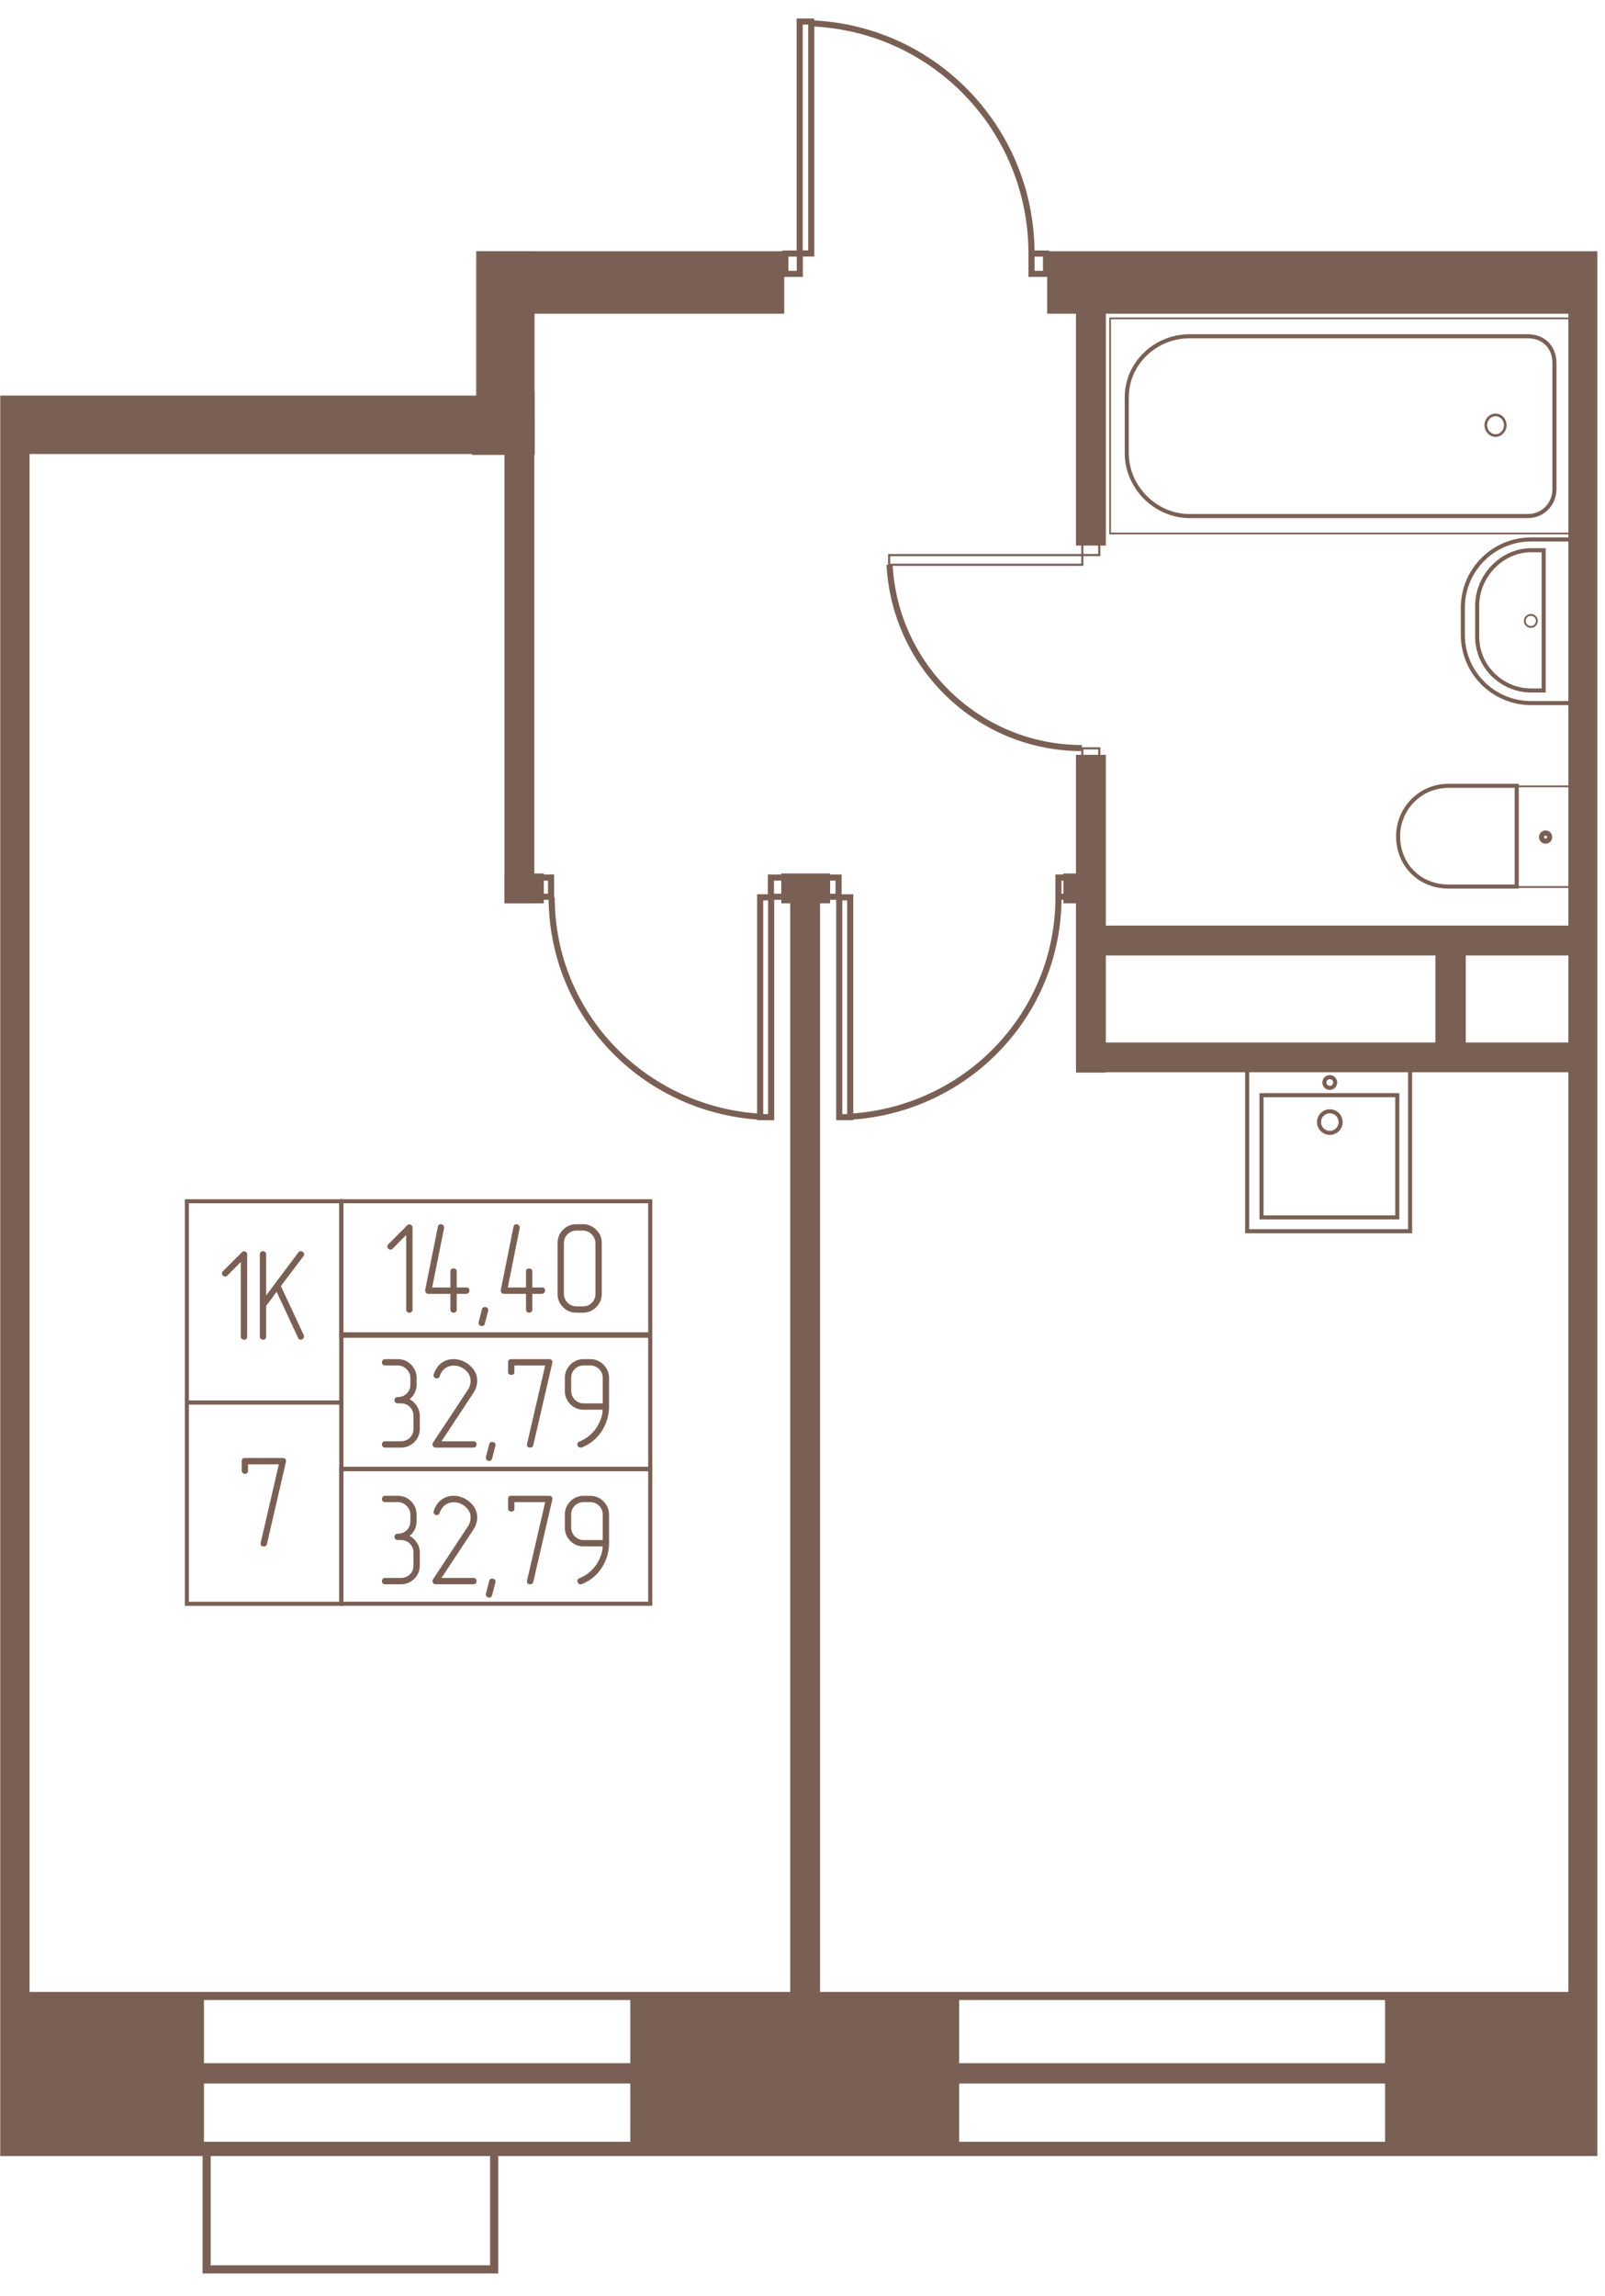 <svg width="745" height="1065" viewBox="0 0 1490 2130" fill="none" xmlns="http://www.w3.org/2000/svg"><mask id="a" style="mask-type:luminance" maskUnits="userSpaceOnUse" x="0" y="0" width="1484" height="2123"><path d="M1483.14 0H0v2122.11h1483.14V0z" fill="#fff"/></mask><g mask="url(#a)"><mask id="b" style="mask-type:luminance" maskUnits="userSpaceOnUse" x="0" y="0" width="1484" height="2123"><path d="M1483.14 0H442.107v367.03H0V2122.1h1483.14V0z" fill="#fff"/></mask><g mask="url(#b)"><path d="M185.569 1855.16h-302.366v141.1h302.366v-141.1zM886.639 1855.16H588.906v141.1h297.733v-141.1zM1741.71 1855.16h-452.1v141.11h452.1v-141.11zM1965.23 862.5h-962.57v20.157h962.57V862.5zM1982.32 970.938h-976.34v20.06h976.34v-20.06z" fill="#7A6054" stroke="#7A6054" stroke-width="7.56"/><path d="M1510.16 273.594h-50.39V1855.33h50.39V273.594z" fill="#7A6054" stroke="#7A6054" stroke-width="7.56"/><path d="M2271.12 236.875H975.938v50.397H2271.12v-50.397z" fill="#7A6054" stroke="#7A6054" stroke-width="7.56"/><path d="M1022.83 286.953h-20.17v215.441h20.17V286.953zM1022.82 704.062h-20.16v287.253h20.16V704.062zM1356.98 882.5h-20.65v102.599h20.65V882.5z" fill="#7A6054" stroke="#7A6054" stroke-width="7.56"/><path d="M1004.83 814.141h-13.853v20.164h13.853v-20.164zM766.861 814.141h-37.799v20.164h37.799v-20.164z" fill="#7A6054" stroke="#7A6054" stroke-width="7.56"/><path d="M757.539 834.141h-20.156V1896.63h20.156V834.141zM23.674 367.031H-26.72V1854.97h50.393V367.031z" fill="#7A6054" stroke="#7A6054" stroke-width="7.56"/><path d="M11.994 236.875h-50.392v181.432h50.392V236.875z" fill="#7A6054" stroke="#7A6054" stroke-width="7.56"/><path d="M492.504 367.031H-35.039v50.4h527.543v-50.4z" fill="#7A6054" stroke="#7A6054" stroke-width="7.56"/><path d="M492.463 236.875H442.07v181.429h50.393V236.875z" fill="#7A6054" stroke="#7A6054" stroke-width="7.56"/><path d="M724.276 236.875H442.07v50.397h282.206v-50.397z" fill="#7A6054" stroke="#7A6054" stroke-width="7.56"/><path d="M456.615 236.875h-917.084v19.155h917.084v-19.155zM492.266 392.031h-20.157v442.231h20.157V392.031z" fill="#7A6054" stroke="#7A6054" stroke-width="7.56"/><path d="M501.091 814.141h-28.982v20.167h28.982v-20.167z" fill="#7A6054" stroke="#7A6054" stroke-width="7.56"/><path d="M1459.1 295.359v199.56h-428.53v-199.56h428.53z" stroke="#7A6054" stroke-width="1.61"/><path d="M1443.07 453.761V336.978c0-15.017-10-25.025-25.02-25.025h-313.64c-31.7 0-58.39 25.025-58.39 56.723v51.719c0 31.699 26.69 58.39 58.39 58.39h313.64c15.02 0 25.02-11.678 25.02-25.024z" stroke="#7A6054" stroke-width="3.78"/><path d="M1379.35 394.491c0-5.285 4.05-9.569 9.04-9.569 4.99 0 9.03 4.284 9.03 9.569 0 5.285-4.04 9.57-9.03 9.57-4.99 0-9.04-4.285-9.04-9.57z" stroke="#7A6054" stroke-width="2.46"/><path d="M1459.78 500.472v151.817h-38.37c-35.04 0-63.4-28.362-63.4-63.398v-25.025c0-35.036 28.36-63.397 63.4-63.397l38.37.003z" stroke="#7A6054" stroke-width="3.78"/><path d="M1433.05 510.469v130.129h-11.67c-26.7 0-50.05-21.687-50.05-50.049v-28.361c0-28.362 23.36-51.719 50.05-51.719h11.67z" stroke="#7A6054" stroke-width="3.78"/><path d="M1415.59 576.055a5.584 5.584 0 1 0 11.17 0 5.584 5.584 0 1 0-11.17 0z" stroke="#7A6054" stroke-width="1.7"/><path d="M1459.1 822.945v-93.414h-50.8v93.414h50.8z" stroke="#7A6054" stroke-width="1.69"/><path d="M1408.04 822.489v-93.427h-63.4c-26.69 0-46.71 21.688-46.71 46.713 0 26.694 20.02 46.711 46.71 46.711l63.4.003z" stroke="#7A6054" stroke-width="3.78"/><path d="M1431.12 776.549a3.736 3.736 0 1 0 7.47 0 3.732 3.732 0 0 0-3.73-3.736 3.735 3.735 0 0 0-3.74 3.736z" stroke="#7A6054" stroke-width="4.74"/><path d="M1297.18 1016.02h-126.05v113.43h126.05v-113.43z" stroke="#7A6054" stroke-width="3.78"/><path d="M1309.07 991.016h-151.26v151.254h151.26V991.016z" stroke="#7A6054" stroke-width="3.78"/><path d="M1234.54 1051.03c5.53 0 10.01-4.48 10.01-10.01 0-5.52-4.48-10-10.01-10-5.53 0-10.01 4.48-10.01 10 0 5.53 4.48 10.01 10.01 10.01zM1234.54 1009.3a5.002 5.002 0 0 0 0-10.003 5.007 5.007 0 0 0-5.01 5.003c0 2.76 2.24 5 5.01 5z" stroke="#7A6054" stroke-width="3.78"/><path d="M789.299 832.5h-10.197v203.91h10.197V832.5zM778.487 814.141h-12.745v17.835h12.745v-17.835zM995.362 814.141h-12.745v17.835h12.745v-17.835zM982.628 832.5c0 108.442-85.084 196.86-193.526 203.53M715.901 832.5h-10.198v203.91h10.198V832.5zM728.448 814.141h-12.745v17.835h12.745v-17.835zM511.573 814.141h-12.745v17.835h12.745v-17.835zM512.148 832.5c0 108.442 85.085 196.86 193.527 203.53" stroke="#7A6054" stroke-width="5.67"/><path d="M825.43 523.969V515h179.36v8.969H825.43zM1004.8 514.96v-11.21h15.7v11.21h-15.7zM1004.8 705.507v-11.21h15.7v11.21h-15.7z" stroke="#7A6054" stroke-width="1.99"/><path d="M1004.33 693.998c-95.091 0-173.505-75.073-178.51-170.17M753.143 20h-10.76v215.153h10.76V20zM742.51 235.234h-13.448v18.823h13.448v-18.823zM971.065 235.234h-13.448v18.823h13.448v-18.823zM957.597 235.262c0-115.113-90.089-208.54-203.535-213.543" stroke="#7A6054" stroke-width="5.67"/><path d="M458.765 1996.95v108.44H191.836v-108.44" stroke="#7A6054" stroke-width="7.56"/><path d="M8149.72-1986.95H-1596.6v3980.61h9746.32v-3980.61z" stroke="#7A6054" stroke-width="13.23"/><path d="M8113.04-1913.59h-9701.28v3837.13h9701.28v-3837.13z" stroke="#7A6054" stroke-width="18.9"/><path d="M8113.03-1851.88H-1601.6v3703.67h9714.63v-3703.67z" stroke="#7A6054" stroke-width="7.56"/><path d="M316.822 1114.45H173.477v186.68h143.345v-186.68zM316.822 1301.25H173.477v186.68h143.345v-186.68zM603.638 1237.89H316.953v124.81h286.685v-124.81z" stroke="#7A6054" stroke-width="3.78"/><path d="M603.638 1114.45H316.953v124.81h286.685v-124.81zM603.638 1363.05H316.953v124.81h286.685v-124.81z" stroke="#7A6054" stroke-width="3.78"/><path d="M382.97 1215.02v-76.2c0-.88-.299-1.58-.9-2.1a3.1 3.1 0 0 0-2.097-.78c-.801 0-1.44.28-1.92.84l-17.523 17.52c-.638.64-.96 1.32-.96 2.04 0 .8.299 1.5.9 2.1.6.6 1.3.9 2.101.9.718 0 1.398-.32 2.037-.96l12.483-12.6v69.24c0 .88.299 1.58.899 2.1a3.11 3.11 0 0 0 2.098.78c.801 0 1.482-.24 2.041-.72.559-.48.841-1.2.841-2.16zM424.006 1194.45v-14.76c0-.96-.299-1.68-.9-2.16-.6-.48-1.258-.72-1.98-.72-1.999 0-3.001.96-3.001 2.88v14.76h-16.92l11.043-55.08v-.72c0-.8-.302-1.48-.899-2.04-.601-.56-1.3-.84-2.101-.84-1.44 0-2.362.8-2.76 2.4l-11.761 58.57v.71c0 .8.28 1.49.839 2.04.559.56 1.24.84 2.041.84h20.519v14.65c0 .88.302 1.58.903 2.1.598.51 1.3.78 2.098.78.801 0 1.482-.25 2.041-.73.559-.48.839-1.19.839-2.15v-14.65h8.882c.881 0 1.58-.3 2.101-.9.517-.6.778-1.3.778-2.1 0-1.92-.96-2.88-2.88-2.88h-8.882zM453.14 1216.3l-3.001 11.52c-.401 1.6-1.319 2.4-2.759 2.4-.801 0-1.52-.28-2.162-.84-.639-.56-.96-1.24-.96-2.04 0-.32.041-.6.121-.84l3.001-11.64c.321-1.52 1.24-2.28 2.759-2.28.881 0 1.622.26 2.223.78.597.52.899 1.18.899 1.98 0 .4-.042.72-.121.96zM494.201 1194.45v-14.76c0-.96-.298-1.68-.899-2.16-.601-.48-1.259-.72-1.98-.72-2 0-3.001.96-3.001 2.88v14.76H471.4l11.043-55.08v-.72c0-.8-.302-1.48-.899-2.04-.601-.56-1.3-.84-2.101-.84-1.44 0-2.362.8-2.759 2.4l-11.762 58.57v.71c0 .8.28 1.49.839 2.04.559.56 1.24.84 2.041.84h20.519v14.65c0 .88.303 1.58.904 2.1.597.51 1.3.78 2.097.78.801 0 1.482-.25 2.041-.73.559-.48.839-1.19.839-2.15v-14.65h8.882c.881 0 1.58-.3 2.101-.9.518-.6.779-1.3.779-2.1 0-1.92-.96-2.88-2.881-2.88h-8.882zM558.658 1200.33v-46.92c0-4.96-1.719-9.12-5.159-12.48-3.442-3.44-7.6-5.16-12.483-5.16h-5.877c-4.883 0-9.041 1.72-12.484 5.16-3.36 3.52-5.038 7.68-5.038 12.48v46.92c0 4.88 1.72 9.04 5.159 12.48 3.36 3.36 7.48 5.05 12.363 5.05h5.877c4.883 0 9.041-1.72 12.483-5.16 3.44-3.45 5.159-7.57 5.159-12.37zm-5.881 0c0 3.36-1.119 6.14-3.36 8.34-2.241 2.2-5.038 3.3-8.402 3.3h-5.877c-1.603 0-3.103-.29-4.501-.9a11.763 11.763 0 0 1-3.72-2.52 11.777 11.777 0 0 1-2.521-3.72c-.601-1.4-.899-2.89-.899-4.5v-46.92c0-1.68.298-3.22.899-4.62s1.44-2.64 2.521-3.72a11.751 11.751 0 0 1 3.72-2.52c1.398-.6 2.898-.9 4.501-.9h5.877c1.682 0 3.224.32 4.622.96 1.399.64 2.638 1.5 3.72 2.58a11.777 11.777 0 0 1 2.521 3.72c.601 1.4.899 2.9.899 4.5v46.92zM380.251 1298.14c2.079-1.68 3.681-3.7 4.8-6.06 1.119-2.36 1.679-4.9 1.679-7.62v-5.88c0-4.96-1.72-9.17-5.159-12.6-3.36-3.36-7.48-5.04-12.359-5.04H357.45c-.881 0-1.58.3-2.101.9a3.11 3.11 0 0 0-.779 2.09c0 .81.261 1.49.779 2.05.521.55 1.221.83 2.101.83h11.762c1.598 0 3.099.31 4.497.91 1.403.6 2.642 1.44 3.723 2.51a12.872 12.872 0 0 1 2.578 3.73c.643 1.4.96 2.94.96 4.62v5.88c0 3.36-1.118 6.14-3.36 8.34-2.238 2.2-5.038 3.3-8.398 3.3-.96 0-1.701.3-2.223.9-.518.6-.778 1.3-.778 2.1s.28 1.48.839 2.04c.559.56 1.281.84 2.162.84h2.88c3.36 0 6.16 1.12 8.398 3.36 2.241 2.24 3.36 5.04 3.36 8.4v11.76c0 3.36-1.118 6.14-3.36 8.34-2.238 2.2-5.038 3.3-8.398 3.3H357.45c-.881 0-1.58.3-2.101.9-.518.6-.779 1.3-.779 2.1s.261 1.48.779 2.04c.521.56 1.221.84 2.101.84h14.642c4.8 0 8.957-1.68 12.48-5.04 3.439-3.44 5.159-7.6 5.159-12.48v-11.76c0-3.36-.881-6.42-2.638-9.18-1.761-2.76-4.041-4.9-6.842-6.42zM439.404 1343.02c.96 0 1.701-.3 2.223-.9.517-.6.778-1.26.778-1.98 0-2-.997-3-3.001-3h-29.521l29.163-44.16c1.361-2.08 2.362-4.08 3.001-6 .638-1.92.96-3.88.96-5.88 0-5.68-2.321-10.48-6.962-14.4-4.479-3.84-9.479-5.76-15.002-5.76-4.157 0-7.718 1.07-10.68 3.24-3.44 2.32-5.998 5.88-7.68 10.68-.159.48-.239.84-.239 1.08 0 .88.299 1.58.9 2.1s1.341.78 2.218.78c.564 0 1.081-.16 1.561-.48.48-.32.801-.8.96-1.44 1.281-3.44 3.122-6 5.522-7.68 2.241-1.52 4.801-2.28 7.68-2.28 3.999 0 7.601 1.4 10.802 4.2 3.198 2.72 4.8 6.04 4.8 9.96 0 3.04-.922 5.92-2.763 8.64l-32.16 48.72c-.321.32-.48.8-.48 1.44 0 .8.28 1.52.84 2.16.559.64 1.24.96 2.041.96h35.039zM459.898 1341.45l-3.001 11.52c-.401 1.61-1.319 2.4-2.759 2.4-.801 0-1.52-.28-2.162-.84-.639-.55-.96-1.24-.96-2.04 0-.31.041-.59.12-.84l3.002-11.64c.32-1.52 1.24-2.28 2.759-2.28.881 0 1.622.27 2.223.78.597.52.899 1.19.899 1.98 0 .4-.042.72-.121.96zM512.722 1264.54c.079-.24.121-.52.121-.84 0-.8-.28-1.46-.839-1.98-.564-.53-1.281-.78-2.162-.78H474.56c-1.92 0-2.88 1-2.88 2.99v8.77c0 .88.28 1.58.839 2.1.559.52 1.24.77 2.041.77 1.999 0 3.001-.96 3.001-2.88v-5.88h28.561l-16.803 72.61c-.08.24-.118.52-.118.84 0 1.84.998 2.76 2.997 2.76 1.524 0 2.484-.76 2.88-2.28l17.643-76.21.001.01zM559.535 1301.98h-17.639c-1.603 0-3.103-.3-4.501-.9a11.763 11.763 0 0 1-3.72-2.52 11.777 11.777 0 0 1-2.521-3.72c-.601-1.4-.899-2.9-.899-4.5v-11.76c0-3.36 1.1-6.16 3.299-8.4 2.2-2.24 4.982-3.36 8.342-3.36h5.877c3.364 0 6.161 1.12 8.402 3.36 2.241 2.24 3.36 5.04 3.36 8.4v23.4zm5.881 2.64v-26.04c0-4.88-1.719-9.04-5.159-12.48-3.443-3.44-7.6-5.16-12.483-5.16h-5.877c-4.883 0-9.041 1.72-12.484 5.16-3.36 3.52-5.038 7.68-5.038 12.48v11.76c0 4.88 1.719 9.04 5.159 12.48 3.36 3.36 7.48 5.04 12.363 5.04h17.518c0 2.64-.48 5.34-1.44 8.1a39.424 39.424 0 0 1-3.841 7.98c-3.998 6.16-9.4 10.64-16.199 13.44-1.281.48-1.92 1.36-1.92 2.64 0 .8.28 1.5.839 2.1.56.6 1.202.9 1.921.9.638 0 1.081-.04 1.319-.12 8.08-3.28 14.404-8.56 18.961-15.84 4.241-6.88 6.361-14.36 6.361-22.44zM380.251 1424.94c2.079-1.69 3.681-3.7 4.8-6.07 1.119-2.35 1.679-4.89 1.679-7.62v-5.88c0-4.96-1.72-9.16-5.159-12.6-3.36-3.36-7.48-5.04-12.359-5.04H357.45c-.881 0-1.58.3-2.101.9-.518.6-.779 1.3-.779 2.1s.261 1.48.779 2.04c.521.56 1.221.84 2.101.84h11.762c1.598 0 3.099.3 4.497.9 1.403.6 2.642 1.45 3.723 2.52a12.693 12.693 0 0 1 2.578 3.72c.643 1.4.96 2.94.96 4.62v5.88c0 3.36-1.118 6.15-3.36 8.35-2.238 2.2-5.038 3.3-8.398 3.3-.96 0-1.701.29-2.223.89a3.159 3.159 0 0 0-.778 2.11c0 .79.28 1.47.839 2.04.559.56 1.281.84 2.162.84h2.88c3.36 0 6.16 1.11 8.398 3.36 2.241 2.24 3.36 5.03 3.36 8.4v11.76c0 3.36-1.118 6.14-3.36 8.34-2.238 2.2-5.038 3.3-8.398 3.3H357.45c-.881 0-1.58.3-2.101.9-.518.6-.779 1.3-.779 2.1s.261 1.48.779 2.04c.521.56 1.221.84 2.101.84h14.642c4.8 0 8.957-1.68 12.48-5.04 3.439-3.44 5.159-7.6 5.159-12.48v-11.76c0-3.37-.881-6.42-2.638-9.19-1.761-2.76-4.041-4.89-6.842-6.41zM439.404 1469.82c.96 0 1.701-.3 2.223-.9.517-.6.778-1.26.778-1.98 0-2-.997-3-3.001-3h-29.521l29.163-44.17c1.361-2.07 2.362-4.07 3.001-5.99.638-1.92.96-3.89.96-5.89 0-5.68-2.321-10.48-6.962-14.4-4.479-3.84-9.479-5.76-15.002-5.76-4.157 0-7.718 1.08-10.68 3.24-3.44 2.32-5.998 5.89-7.68 10.68-.159.48-.239.84-.239 1.09 0 .87.299 1.58.9 2.09.601.52 1.341.79 2.218.79a2.83 2.83 0 0 0 1.561-.48c.48-.33.801-.81.96-1.44 1.281-3.45 3.122-6.01 5.522-7.68 2.241-1.53 4.801-2.29 7.68-2.29 3.999 0 7.601 1.41 10.802 4.21 3.198 2.71 4.8 6.04 4.8 9.96 0 3.03-.922 5.91-2.763 8.64l-32.16 48.72c-.321.32-.48.8-.48 1.44 0 .8.28 1.52.84 2.16.559.64 1.24.96 2.041.96h35.039zM459.898 1468.24l-3.001 11.52c-.401 1.6-1.319 2.4-2.759 2.4-.801 0-1.52-.28-2.162-.84-.639-.56-.96-1.24-.96-2.04 0-.32.041-.6.12-.84l3.002-11.64c.32-1.52 1.24-2.28 2.759-2.28.881 0 1.622.26 2.223.78.597.52.899 1.18.899 1.98 0 .4-.042.72-.121.96zM512.722 1391.33c.079-.24.121-.52.121-.84 0-.8-.28-1.46-.839-1.98-.564-.52-1.281-.78-2.162-.78H474.56c-1.92 0-2.88 1-2.88 3v8.76c0 .88.28 1.58.839 2.1.559.52 1.24.78 2.041.78 1.999 0 3.001-.96 3.001-2.88v-5.88h28.561l-16.803 72.61c-.08.24-.118.52-.118.84 0 1.84.998 2.76 2.997 2.76 1.524 0 2.484-.76 2.88-2.28l17.644-76.21zM559.535 1428.78h-17.639c-1.603 0-3.103-.31-4.501-.9a11.763 11.763 0 0 1-3.72-2.52 11.777 11.777 0 0 1-2.521-3.72 11.354 11.354 0 0 1-.899-4.5v-11.77c0-3.36 1.1-6.16 3.299-8.39 2.2-2.25 4.982-3.37 8.342-3.37h5.877c3.364 0 6.161 1.12 8.402 3.37 2.241 2.23 3.36 5.03 3.36 8.39v23.41zm5.881 2.63v-26.04c0-4.88-1.719-9.04-5.159-12.48-3.443-3.44-7.6-5.16-12.483-5.16h-5.877c-4.883 0-9.041 1.72-12.484 5.16-3.36 3.52-5.038 7.68-5.038 12.48v11.77c0 4.87 1.719 9.04 5.159 12.48 3.36 3.36 7.48 5.04 12.363 5.04h17.518c0 2.64-.48 5.34-1.44 8.1a39.424 39.424 0 0 1-3.841 7.98c-3.998 6.16-9.4 10.64-16.199 13.44-1.281.48-1.92 1.36-1.92 2.64 0 .8.28 1.5.839 2.1.56.6 1.202.9 1.921.9.638 0 1.081-.04 1.319-.12 8.08-3.28 14.404-8.56 18.961-15.84 4.241-6.88 6.361-14.36 6.361-22.45zM229.454 1240.02v-76.2c0-.88-.298-1.58-.899-2.1-.598-.52-1.3-.78-2.098-.78-.801 0-1.44.28-1.92.84l-17.522 17.52c-.639.64-.96 1.32-.96 2.04 0 .8.298 1.5.899 2.1.601.6 1.3.9 2.101.9.718 0 1.399-.32 2.037-.96l12.483-12.6v69.24c0 .88.299 1.58.9 2.1s1.3.78 2.097.78c.801 0 1.482-.24 2.041-.72.56-.48.841-1.2.841-2.16zM247.092 1211.53l9.721-13.08 19.918 42.72c.401 1.13 1.244 1.69 2.521 1.69.722 0 1.403-.28 2.041-.84.639-.56.96-1.21.96-1.92 0-.32-.079-.8-.238-1.44l-21.245-45.49 20.882-27.72c.48-.48.722-1.04.722-1.68 0-.8-.321-1.5-.961-2.1-.642-.6-1.36-.9-2.161-.9-.96 0-1.72.4-2.28 1.2l-29.88 39.84v-38.04c0-.96-.303-1.7-.9-2.22a3.11 3.11 0 0 0-2.101-.78c-.801 0-1.482.28-2.041.84-.559.56-.839 1.28-.839 2.16v76.21c0 .88.28 1.58.839 2.1.559.52 1.24.78 2.041.78 1.999 0 3.001-.96 3.001-2.88v-28.45zM265.456 1356.25c.08-.23.121-.51.121-.84 0-.8-.28-1.45-.839-1.98-.563-.52-1.281-.77-2.162-.77h-35.282c-1.92 0-2.88.99-2.88 2.99v8.76c0 .88.28 1.58.839 2.11.56.52 1.24.77 2.041.77 2 0 3.001-.96 3.001-2.88v-5.88h28.562l-16.804 72.61c-.079.24-.117.52-.117.84 0 1.84.997 2.76 2.997 2.76 1.523 0 2.483-.76 2.88-2.28l17.643-76.21z" fill="#7A6054"/></g></g></svg>